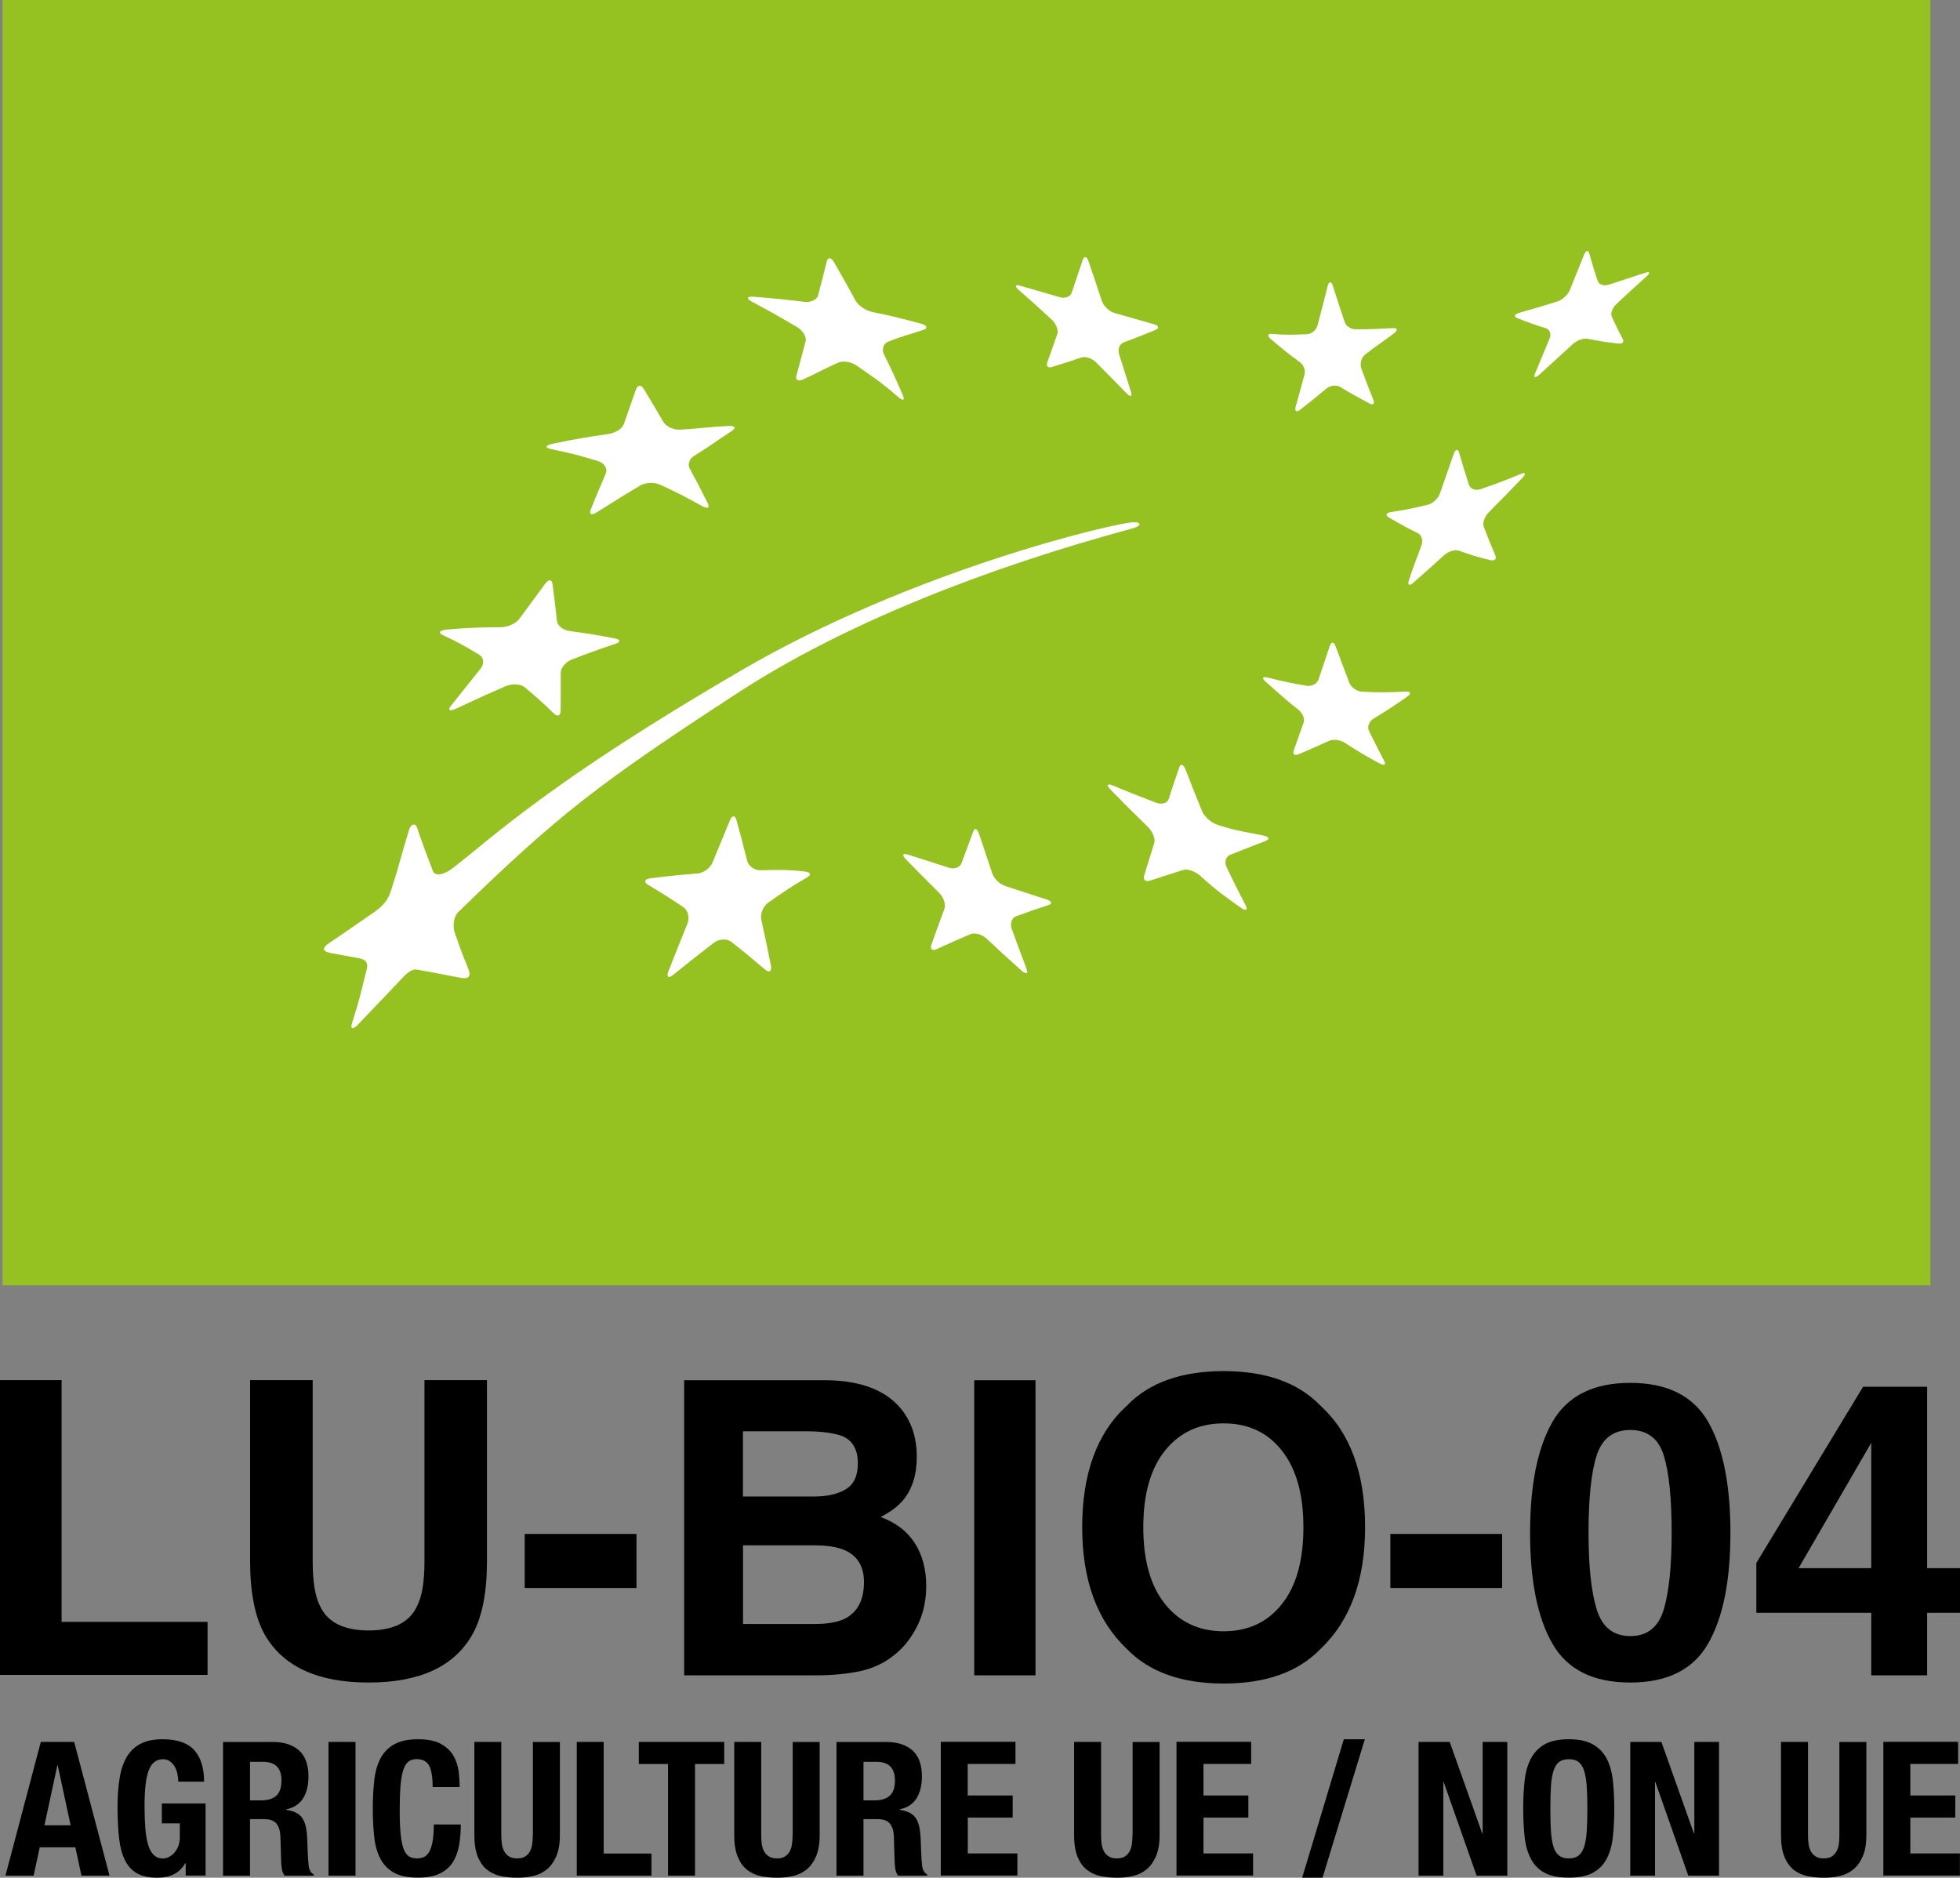 <?xml version="1.0" encoding="utf-8"?>
<!-- Generator: Adobe Illustrator 25.4.6, SVG Export Plug-In . SVG Version: 6.00 Build 0)  -->
<svg version="1.1" id="Calque_1" xmlns="http://www.w3.org/2000/svg" xmlns:xlink="http://www.w3.org/1999/xlink" x="0px" y="0px"
	 viewBox="0 0 236.75 226.77" style="enable-background:new 0 0 236.75 226.77;" xml:space="preserve">
<rect x="0" y="0" width="236.75" height="226.77" fill="#808080" stroke="none"/>
<style type="text/css">
	.st0{fill:#95C121;}
	.st1{fill:#FFFFFF;}
</style>
<path class="st0" d="M233.17,0v155.23l-232.86,0V0H233.17z"/>
<path d="M77.16,210.37h10.32v2.67h-3.53v13.48h-3.26v-13.48h-3.53V210.37z M72.93,210.37h-3.26v16.15h9.02v-2.67h-5.77V210.37z
	 M95.74,221.63c0,0.41-0.03,0.78-0.08,1.12c-0.05,0.34-0.15,0.63-0.29,0.88c-0.15,0.25-0.34,0.45-0.58,0.59
	c-0.23,0.15-0.56,0.22-0.94,0.22c-0.38,0-0.7-0.07-0.94-0.22c-0.25-0.15-0.45-0.34-0.59-0.59c-0.15-0.25-0.24-0.54-0.3-0.88
	c-0.05-0.34-0.07-0.71-0.07-1.12v-11.26h-3.26v11.26c0,1.09,0.15,1.97,0.44,2.65c0.28,0.68,0.67,1.2,1.15,1.57
	c0.48,0.36,1.03,0.61,1.66,0.74c0.61,0.11,1.26,0.18,1.92,0.18c0.66,0,1.3-0.06,1.92-0.2c0.61-0.14,1.16-0.4,1.65-0.79
	c0.48-0.39,0.86-0.93,1.15-1.6c0.28-0.67,0.43-1.52,0.43-2.54v-11.26h-3.26V221.63z M8.96,210.37l4.27,16.15H9.84L9.1,223.1H4.8
	l-0.74,3.42H0.66l4.27-16.15H8.96z M8.53,220.44l-1.56-7.26H6.93l-1.56,7.26H8.53z M19.57,220.21h2.15v1.65
	c0,0.44-0.07,0.82-0.2,1.15c-0.14,0.32-0.31,0.59-0.51,0.8c-0.2,0.21-0.42,0.37-0.66,0.48c-0.23,0.1-0.45,0.16-0.65,0.16
	c-0.47,0-0.85-0.15-1.14-0.44c-0.3-0.29-0.53-0.72-0.68-1.27c-0.16-0.55-0.27-1.22-0.33-2c-0.06-0.78-0.09-1.66-0.09-2.62
	c0-2.02,0.17-3.47,0.52-4.35c0.35-0.87,0.91-1.31,1.7-1.31c0.33,0,0.61,0.08,0.85,0.26c0.23,0.17,0.43,0.39,0.58,0.65
	c0.15,0.27,0.26,0.56,0.32,0.87c0.07,0.32,0.1,0.62,0.1,0.93h3.12c0-1.65-0.39-2.91-1.17-3.79s-2.07-1.33-3.85-1.33
	c-1.04,0-1.91,0.17-2.6,0.52c-0.7,0.35-1.25,0.86-1.68,1.55c-0.42,0.69-0.72,1.54-0.89,2.57c-0.18,1.03-0.26,2.21-0.26,3.57
	c0,1.41,0.06,2.63,0.18,3.7c0.12,1.07,0.35,1.96,0.71,2.68c0.35,0.72,0.85,1.26,1.47,1.61c0.63,0.34,1.44,0.52,2.43,0.52
	c0.77,0,1.43-0.13,1.98-0.4c0.55-0.27,1.03-0.71,1.41-1.35h0.05v1.49h2.4v-8.71h-5.28V220.21z M39.68,226.52h3.26v-16.15h-3.26
	V226.52z M52.24,222.47c-0.11,0.53-0.25,0.94-0.43,1.24c-0.19,0.29-0.4,0.48-0.65,0.58c-0.25,0.1-0.52,0.15-0.8,0.15
	c-0.35,0-0.65-0.07-0.92-0.22c-0.26-0.15-0.48-0.42-0.65-0.84c-0.17-0.41-0.3-0.99-0.38-1.75c-0.09-0.75-0.13-1.74-0.13-2.96
	c0-1.15,0.03-2.12,0.09-2.91c0.06-0.79,0.17-1.43,0.32-1.92c0.14-0.49,0.35-0.85,0.62-1.07c0.26-0.22,0.6-0.32,1-0.32
	c0.74,0,1.25,0.27,1.53,0.8c0.28,0.53,0.42,1.39,0.42,2.57h3.26c0-0.59-0.04-1.22-0.12-1.89c-0.09-0.67-0.29-1.29-0.62-1.87
	c-0.33-0.58-0.83-1.06-1.51-1.44c-0.67-0.38-1.58-0.57-2.75-0.57c-1.22,0-2.19,0.21-2.92,0.62c-0.72,0.41-1.28,0.99-1.66,1.73
	c-0.38,0.74-0.63,1.62-0.74,2.66c-0.11,1.03-0.17,2.16-0.17,3.38c0,1.24,0.06,2.37,0.17,3.39c0.11,1.03,0.36,1.91,0.74,2.64
	c0.39,0.74,0.95,1.31,1.66,1.7c0.73,0.4,1.7,0.59,2.92,0.59c1.07,0,1.95-0.17,2.62-0.5c0.67-0.33,1.19-0.79,1.56-1.37
	c0.37-0.59,0.62-1.28,0.76-2.06c0.13-0.78,0.2-1.62,0.2-2.49H52.4C52.4,221.22,52.34,221.92,52.24,222.47z M112,226.38v0.14h-3.53
	c-0.16-0.23-0.27-0.48-0.32-0.78c-0.05-0.3-0.07-0.61-0.09-0.92l-0.09-3.09c-0.03-0.64-0.19-1.13-0.48-1.49
	c-0.29-0.36-0.77-0.54-1.45-0.54h-1.74v6.83h-3.26v-16.15h6.02c1.36,0,2.41,0.35,3.17,1.03c0.75,0.68,1.13,1.73,1.13,3.13
	c0,1.09-0.23,1.97-0.66,2.66c-0.44,0.69-1.12,1.13-2.04,1.32v0.05c0.82,0.12,1.41,0.38,1.79,0.79c0.37,0.4,0.61,1.06,0.7,1.96
	c0.03,0.31,0.06,0.63,0.07,0.98c0.02,0.36,0.03,0.75,0.04,1.19c0.03,0.86,0.08,1.52,0.14,1.97C111.5,225.92,111.7,226.22,112,226.38
	z M108.1,215.01c0-1.49-0.75-2.24-2.26-2.24h-1.54v4.66h1.36c0.78,0,1.39-0.18,1.81-0.56C107.9,216.5,108.1,215.88,108.1,215.01z
	 M37.9,226.38v0.14h-3.53c-0.16-0.23-0.27-0.48-0.32-0.78c-0.05-0.3-0.07-0.61-0.09-0.92l-0.09-3.09c-0.03-0.64-0.19-1.13-0.48-1.49
	c-0.29-0.36-0.77-0.54-1.45-0.54H30.2v6.83h-3.26v-16.15h6.02c1.36,0,2.41,0.35,3.17,1.03c0.75,0.68,1.13,1.73,1.13,3.13
	c0,1.09-0.22,1.97-0.66,2.66c-0.44,0.69-1.11,1.13-2.04,1.32v0.05c0.82,0.12,1.41,0.38,1.79,0.79c0.37,0.4,0.61,1.06,0.7,1.96
	c0.03,0.31,0.06,0.63,0.07,0.98c0.02,0.36,0.03,0.75,0.04,1.19c0.03,0.86,0.08,1.52,0.14,1.97C37.39,225.92,37.6,226.22,37.9,226.38
	z M34,215.01c0-1.49-0.75-2.24-2.26-2.24H30.2v4.66h1.36c0.78,0,1.39-0.18,1.81-0.56C33.79,216.5,34,215.88,34,215.01z
	 M64.36,221.63c0,0.41-0.03,0.78-0.08,1.12c-0.06,0.34-0.15,0.63-0.29,0.88c-0.15,0.25-0.34,0.45-0.58,0.59
	c-0.24,0.15-0.56,0.22-0.95,0.22c-0.38,0-0.69-0.07-0.95-0.22c-0.24-0.15-0.44-0.34-0.58-0.59c-0.15-0.25-0.24-0.54-0.3-0.88
	c-0.05-0.34-0.08-0.71-0.08-1.12v-11.26H57.3v11.26c0,1.09,0.15,1.97,0.43,2.65c0.29,0.68,0.67,1.2,1.16,1.57
	c0.48,0.36,1.03,0.61,1.66,0.74c0.61,0.11,1.25,0.18,1.92,0.18c0.66,0,1.3-0.06,1.92-0.2c0.61-0.14,1.16-0.4,1.65-0.79
	c0.48-0.39,0.86-0.93,1.16-1.6c0.28-0.67,0.43-1.52,0.43-2.54v-11.26h-3.26V221.63z M116.89,219.51h5.43v-2.67h-5.43v-3.81h5.77
	v-2.67h-9.02v16.15h9.25v-2.67h-5.99V219.51z M194.82,215.06c0.11,1.03,0.17,2.16,0.17,3.38c0,1.24-0.06,2.37-0.17,3.39
	c-0.11,1.03-0.36,1.91-0.74,2.64c-0.39,0.74-0.95,1.31-1.67,1.7c-0.73,0.4-1.7,0.59-2.92,0.59c-1.22,0-2.2-0.19-2.92-0.59
	c-0.73-0.39-1.28-0.95-1.66-1.7c-0.39-0.74-0.64-1.62-0.75-2.64c-0.11-1.03-0.17-2.16-0.17-3.39c0-1.23,0.06-2.35,0.17-3.38
	c0.11-1.03,0.36-1.92,0.75-2.66c0.38-0.73,0.94-1.32,1.66-1.73c0.72-0.41,1.7-0.62,2.92-0.62c1.22,0,2.19,0.21,2.92,0.62
	c0.72,0.41,1.28,0.99,1.67,1.73C194.46,213.15,194.71,214.03,194.82,215.06z M191.74,218.45c0-1.09-0.03-2.01-0.08-2.76
	c-0.05-0.75-0.16-1.37-0.32-1.86c-0.16-0.48-0.39-0.83-0.68-1.05c-0.29-0.22-0.69-0.32-1.16-0.32c-0.48,0-0.87,0.11-1.16,0.32
	c-0.3,0.22-0.52,0.57-0.68,1.05c-0.16,0.48-0.27,1.11-0.32,1.86c-0.05,0.75-0.07,1.67-0.07,2.76c0,1.08,0.02,2,0.07,2.77
	c0.06,0.76,0.16,1.37,0.32,1.85c0.15,0.48,0.38,0.82,0.68,1.04c0.29,0.22,0.68,0.33,1.16,0.33c0.48,0,0.87-0.11,1.16-0.33
	c0.29-0.22,0.52-0.57,0.68-1.04c0.15-0.48,0.27-1.09,0.32-1.85C191.71,220.45,191.74,219.53,191.74,218.45z M179.09,221.43h-0.05
	l-3.93-11.06h-3.76v16.15h2.99v-11.31h0.04l3.98,11.31h3.71v-16.15h-2.98V221.43z M230.75,219.51h5.43v-2.67l-5.43,0v-3.81h5.77
	v-2.67h-9.03v16.15h9.25v-2.67h-5.99V219.51z M222.18,221.63c0,0.41-0.02,0.78-0.07,1.12c-0.06,0.34-0.15,0.63-0.3,0.88
	c-0.15,0.25-0.33,0.45-0.57,0.59c-0.24,0.15-0.56,0.22-0.95,0.22c-0.38,0-0.69-0.07-0.94-0.22c-0.25-0.15-0.44-0.34-0.59-0.59
	c-0.14-0.25-0.24-0.54-0.29-0.88c-0.06-0.34-0.08-0.71-0.08-1.12v-11.26h-3.26v11.26c0,1.09,0.14,1.97,0.43,2.65
	c0.28,0.68,0.67,1.2,1.15,1.57c0.48,0.36,1.03,0.61,1.65,0.74c0.62,0.11,1.26,0.18,1.92,0.18c0.66,0,1.31-0.06,1.92-0.2
	c0.62-0.14,1.17-0.4,1.65-0.79c0.48-0.39,0.87-0.93,1.16-1.6c0.29-0.67,0.43-1.52,0.43-2.54v-11.26h-3.26V221.63z M204.66,221.43
	h-0.05l-3.93-11.06h-3.76v16.15h2.99v-11.31h0.04l3.98,11.31h3.71v-16.15h-2.98V221.43z M136.79,221.63c0,0.41-0.02,0.78-0.07,1.12
	c-0.06,0.34-0.15,0.63-0.3,0.88c-0.15,0.25-0.33,0.45-0.57,0.59c-0.24,0.15-0.56,0.22-0.95,0.22c-0.37,0-0.69-0.07-0.94-0.22
	c-0.25-0.15-0.44-0.34-0.59-0.59c-0.14-0.25-0.24-0.54-0.29-0.88c-0.06-0.34-0.08-0.71-0.08-1.12v-11.26h-3.26v11.26
	c0,1.09,0.15,1.97,0.43,2.65c0.29,0.68,0.67,1.2,1.16,1.57c0.48,0.36,1.03,0.61,1.65,0.74c0.62,0.11,1.26,0.18,1.92,0.18
	c0.66,0,1.31-0.06,1.92-0.2c0.62-0.14,1.17-0.4,1.66-0.79c0.48-0.39,0.86-0.93,1.15-1.6c0.29-0.67,0.44-1.52,0.44-2.54v-11.26h-3.26
	V221.63z M157.29,226.77h2.46l5.11-16.72h-2.54L157.29,226.77z M145.37,219.51h5.42v-2.67h-5.42v-3.81h5.76v-2.67h-9.02v16.15h9.25
	v-2.67h-5.99V219.51z M76.88,185.25h-13.5v6.53h13.5V185.25z M98.7,202.33H82.64v-35.64h17.23c4.34,0.06,7.42,1.33,9.23,3.79
	c1.1,1.52,1.64,3.33,1.64,5.44c0,2.18-0.55,3.93-1.65,5.25c-0.61,0.74-1.52,1.42-2.72,2.04c1.82,0.66,3.19,1.7,4.12,3.14
	c0.93,1.44,1.39,3.18,1.39,5.23c0,2.11-0.53,4.01-1.58,5.69c-0.68,1.11-1.52,2.05-2.53,2.8c-1.13,0.87-2.48,1.47-4.03,1.79
	C102.19,202.16,100.51,202.33,98.7,202.33z M89.75,180.73h8.66c1.55,0,2.8-0.3,3.77-0.88c0.97-0.59,1.44-1.64,1.44-3.14
	c0-1.66-0.64-2.76-1.91-3.29c-1.1-0.37-2.51-0.56-4.21-0.56h-7.76V180.73z M98.4,196.13c1.55,0,2.75-0.21,3.61-0.62
	c1.56-0.78,2.35-2.25,2.35-4.45c0-1.85-0.75-3.12-2.27-3.82c-0.84-0.39-2.04-0.59-3.57-0.61h-8.77v9.5H98.4z M117.68,202.33h7.4
	v-35.64h-7.4V202.33z M159.49,169.75c3.6,3.28,5.4,8.17,5.4,14.7c0,6.4-1.8,11.3-5.4,14.71c-2.68,2.77-6.58,4.16-11.68,4.16
	c-5.09,0-8.99-1.39-11.68-4.16c-3.61-3.41-5.41-8.31-5.41-14.71c0-6.53,1.8-11.42,5.41-14.7c2.69-2.78,6.59-4.16,11.68-4.16
	C152.9,165.59,156.8,166.97,159.49,169.75z M157.44,184.45c0-4-0.87-7.09-2.61-9.27c-1.72-2.19-4.07-3.28-7.03-3.28
	c-2.94,0-5.3,1.09-7.06,3.27c-1.76,2.18-2.64,5.27-2.64,9.28c0,4.02,0.88,7.11,2.64,9.29c1.76,2.18,4.12,3.27,7.06,3.27
	c2.95,0,5.3-1.09,7.03-3.27C156.57,191.56,157.44,188.47,157.44,184.45z M181.44,185.25h-13.5v6.53h13.5V185.25z M206.34,171.73
	c1.79,3.14,2.68,7.61,2.68,13.4c0,5.79-0.9,10.25-2.7,13.38c-1.8,3.13-4.93,4.69-9.4,4.69c-4.47,0-7.6-1.56-9.4-4.69
	c-1.8-3.13-2.7-7.59-2.7-13.38c0-5.79,0.9-10.26,2.7-13.4c1.8-3.14,4.93-4.72,9.4-4.72C201.4,167.01,204.54,168.59,206.34,171.73z
	 M201.92,185.13c0-4.22-0.32-7.35-0.96-9.38c-0.64-2.03-1.98-3.05-4.03-3.05c-2.05,0-3.4,1.02-4.06,3.05
	c-0.66,2.03-0.99,5.16-0.99,9.38c0,4.03,0.33,7.12,0.99,9.25c0.66,2.14,2.02,3.21,4.06,3.21c2.05,0,3.39-1.07,4.04-3.22
	C201.6,192.24,201.92,189.16,201.92,185.13z M236.75,189.39v5.39h-3.97v7.55h-6.75v-7.55h-13.88v-6.02l12.89-21.28h7.74v21.91
	H236.75z M226.03,174.25l-8.78,15.14h8.78V174.25z M7.44,166.68H0v35.6h25.07v-6.4H7.44V166.68z M58.83,166.68h-7.56v21.88
	c0,2.45-0.29,4.23-0.87,5.36c-0.9,2-2.86,2.99-5.87,2.99c-3.03,0-4.99-1-5.89-2.99c-0.58-1.13-0.87-2.91-0.87-5.36v-21.88h-7.56
	v21.88c0,3.78,0.59,6.73,1.76,8.84c2.21,3.86,6.39,5.8,12.56,5.8c6.17,0,10.34-1.93,12.53-5.8c1.18-2.11,1.76-5.06,1.76-8.84V166.68
	z"/>
<path class="st1" d="M97.44,106c-1.78,1.02-2.75,1.68-4.64,3.01c-0.61,0.43-1,1.35-0.84,2.06c0.47,2.13,0.7,3.22,1.15,5.49
	c0.15,0.74-0.17,0.99-0.7,0.53c-1.63-1.39-2.44-2.06-4.07-3.34c-0.53-0.42-1.49-0.37-2.13,0.12c-1.92,1.48-2.89,2.25-4.84,3.82
	c-0.65,0.53-0.92,0.31-0.61-0.45c0.92-2.34,1.38-3.47,2.27-5.67c0.29-0.72,0.08-1.63-0.47-2c-1.7-1.14-2.56-1.68-4.29-2.72
	c-0.56-0.33-0.41-0.69,0.32-0.78c2.29-0.29,3.42-0.4,5.66-0.58c0.73-0.06,1.55-0.66,1.82-1.33c0.86-2.1,1.28-3.12,2.1-5.09
	c0.26-0.64,0.62-0.65,0.79-0.02c0.53,1.91,0.78,2.89,1.29,4.9c0.17,0.65,0.89,1.17,1.59,1.15c2.19-0.05,3.28-0.09,5.41,0.16
	C97.95,105.33,98.02,105.68,97.44,106z M126.39,108.62c-2-0.65-2.99-0.97-4.98-1.62c-0.65-0.21-1.35-0.89-1.55-1.51
	c-0.65-1.94-0.98-2.9-1.61-4.81c-0.21-0.62-0.52-0.73-0.69-0.26c-0.56,1.5-0.84,2.26-1.42,3.83c-0.19,0.5-0.87,0.76-1.51,0.55
	c-1.98-0.65-2.97-0.96-4.96-1.59c-0.65-0.2-0.75,0.06-0.23,0.59c1.59,1.62,2.4,2.43,4.02,4.05c0.53,0.52,0.8,1.39,0.61,1.93
	c-0.61,1.66-0.92,2.5-1.55,4.26c-0.21,0.58,0.07,0.84,0.62,0.59c1.66-0.77,2.47-1.13,4.08-1.81c0.53-0.22,1.4,0.02,1.95,0.54
	c1.67,1.56,2.5,2.33,4.22,3.86c0.57,0.5,0.84,0.38,0.59-0.25c-0.72-1.94-1.08-2.89-1.78-4.82c-0.22-0.64,0.02-1.31,0.53-1.49
	c1.58-0.57,2.36-0.85,3.92-1.36C127.16,109.13,127.04,108.83,126.39,108.62z M198.92,33.35c0.45-0.41,0.38-0.59-0.18-0.41
	c-1.73,0.56-2.61,0.85-4.41,1.44c-0.58,0.18-1.17,0.01-1.32-0.41c-0.45-1.3-0.65-1.97-1.04-3.36c-0.13-0.45-0.41-0.38-0.64,0.17
	c-0.68,1.71-1.03,2.57-1.72,4.28c-0.23,0.55-0.89,1.16-1.49,1.35c-1.83,0.57-2.75,0.84-4.58,1.36c-0.6,0.17-0.72,0.46-0.28,0.64
	c1.38,0.55,2.07,0.8,3.49,1.24c0.46,0.15,0.65,0.72,0.42,1.26c-0.69,1.66-1.04,2.51-1.74,4.17c-0.23,0.55,0.02,0.61,0.54,0.14
	c1.6-1.46,2.4-2.18,3.97-3.63c0.52-0.48,1.32-0.78,1.81-0.68c1.46,0.29,2.2,0.41,3.71,0.58c0.5,0.06,0.76-0.18,0.57-0.53
	c-0.57-1.06-0.84-1.61-1.35-2.76c-0.17-0.37,0.1-1.07,0.6-1.51C196.77,35.29,197.51,34.63,198.92,33.35z M183.66,57.25
	c-1.94,0.81-2.91,1.17-4.81,1.83c-0.6,0.21-1.24-0.02-1.41-0.52c-0.49-1.52-0.73-2.3-1.2-3.9c-0.14-0.52-0.45-0.42-0.66,0.21
	c-0.67,1.91-1,2.86-1.65,4.73c-0.21,0.6-0.87,1.22-1.46,1.36c-1.82,0.44-2.72,0.61-4.49,0.89c-0.57,0.09-0.67,0.37-0.22,0.64
	c1.37,0.8,2.06,1.19,3.48,1.89c0.46,0.21,0.68,0.87,0.47,1.45c-0.62,1.75-1.03,2.65-1.54,4.3c-0.17,0.54,0.07,0.66,0.53,0.26
	c1.42-1.25,2.22-1.95,3.75-3.35c0.5-0.46,1.32-0.7,1.79-0.53c1.48,0.53,2.23,0.76,3.79,1.14c0.51,0.12,0.77-0.14,0.59-0.58
	c-0.58-1.35-0.85-2.04-1.39-3.44c-0.18-0.47,0.1-1.27,0.62-1.78c1.59-1.59,2.4-2.42,4-4.1C184.39,57.22,184.29,56.99,183.66,57.25z
	 M157,43.73c0.45,0.32,0.73,0.98,0.57,1.51c-0.44,1.63-0.65,2.42-1.07,3.9c-0.13,0.49,0.1,0.69,0.51,0.37
	c1.28-0.99,1.93-1.51,3.24-2.61c0.43-0.36,1.17-0.44,1.63-0.17c1.4,0.84,2.1,1.23,3.52,1.99c0.47,0.26,0.68,0.06,0.49-0.43
	c-0.59-1.48-0.89-2.25-1.46-3.8c-0.19-0.51-0.01-1.29,0.46-1.67c1.39-1.11,2.12-1.49,3.53-2.6c0.49-0.4,0.37-0.62-0.21-0.59
	c-1.93,0.1-2.9,0.14-4.43,0.14c-0.57,0-1.18-0.34-1.36-0.89c-0.57-1.7-0.86-2.57-1.43-4.38c-0.18-0.58-0.47-0.54-0.63,0.08
	c-0.49,1.95-0.73,2.89-1.21,4.7c-0.16,0.59-0.73,1.08-1.3,1.09c-1.92,0.06-2.56,0.1-4.2-0.04c-0.54-0.04-0.61,0.22-0.17,0.6
	C154.89,42.12,155.57,42.7,157,43.73z M169.72,83.52c-2.11,0.12-3.14,0.11-5.16,0.02c-0.65-0.02-1.36-0.53-1.58-1.1
	c-0.66-1.75-1-2.61-1.65-4.38c-0.21-0.57-0.52-0.6-0.7-0.06c-0.56,1.67-0.84,2.47-1.37,4.07c-0.17,0.51-0.82,0.85-1.45,0.75
	c-1.92-0.33-2.87-0.53-4.72-1c-0.61-0.14-0.69,0.09-0.19,0.53c1.55,1.35,2.32,2.1,3.91,3.35c0.53,0.41,0.82,1.1,0.66,1.55
	c-0.49,1.37-0.73,2.05-1.2,3.4c-0.16,0.45,0.1,0.65,0.59,0.44c1.46-0.62,2.19-0.94,3.69-1.62c0.49-0.22,1.34-0.12,1.88,0.23
	c1.65,1.07,2.49,1.57,4.2,2.49c0.57,0.31,0.83,0.18,0.57-0.29c-0.74-1.43-1.11-2.15-1.84-3.62c-0.23-0.49,0-1.14,0.52-1.47
	c1.62-0.98,2.44-1.52,4.1-2.68C170.52,83.76,170.4,83.49,169.72,83.52z M152.56,100.9c-2.27-0.46-3.41-0.59-5.59-1.32
	c-0.72-0.24-1.5-0.97-1.77-1.61c-0.82-2.01-1.22-3.01-1.99-5.02c-0.26-0.65-0.59-0.78-0.76-0.28c-0.53,1.53-0.79,2.29-1.29,3.85
	c-0.16,0.49-0.86,0.68-1.55,0.41c-2.11-0.8-3.15-1.22-5.23-2.08c-0.68-0.27-0.77-0.02-0.19,0.56c1.74,1.78,2.64,2.69,4.46,4.45
	c0.57,0.57,0.94,1.44,0.77,1.96c-0.49,1.55-0.73,2.33-1.21,3.9c-0.15,0.53,0.15,0.81,0.68,0.64c1.6-0.53,2.41-0.77,4.02-1.29
	c0.53-0.17,1.47,0.16,2.09,0.72c1.88,1.7,2.85,2.4,4.84,3.81c0.65,0.46,0.93,0.33,0.62-0.26c-0.95-1.83-1.41-2.76-2.3-4.61
	c-0.3-0.61-0.09-1.28,0.45-1.5c1.69-0.66,2.5-1,4.26-1.67C153.43,101.33,153.29,101.05,152.56,100.9z M123.06,35.02
	c1.63,1.42,2.44,2.15,4.02,3.62c0.5,0.48,0.79,1.25,0.63,1.71c-0.49,1.4-0.73,2.09-1.21,3.43c-0.15,0.45,0.1,0.69,0.57,0.54
	c1.42-0.43,2.13-0.67,3.57-1.15c0.47-0.16,1.27,0.1,1.75,0.59c1.49,1.49,2.23,2.24,3.68,3.73c0.48,0.5,0.72,0.41,0.54-0.17
	c-0.57-1.79-0.85-2.69-1.43-4.53c-0.19-0.61,0.05-1.24,0.54-1.43c1.52-0.57,2.28-0.87,3.84-1.51c0.51-0.22,0.42-0.53-0.2-0.7
	c-1.92-0.55-2.87-0.81-4.79-1.37c-0.61-0.18-1.28-0.83-1.48-1.44c-0.63-1.9-0.94-2.85-1.6-4.77c-0.21-0.62-0.53-0.68-0.71-0.17
	c-0.54,1.62-0.8,2.4-1.32,3.93c-0.16,0.49-0.8,0.75-1.43,0.57c-1.91-0.56-2.87-0.84-4.81-1.39
	C122.61,34.32,122.53,34.55,123.06,35.02z M90.84,36.44c2.21,1.19,3.31,1.8,5.47,3.08c0.69,0.41,1.14,1.19,1,1.71
	c-0.44,1.59-0.66,2.53-1.11,4.13c-0.15,0.51,0.19,0.73,0.77,0.48c1.74-0.78,2.6-1.31,4.31-2.06c0.57-0.24,1.57-0.07,2.24,0.4
	c2.01,1.41,3,2.04,4.92,3.72c0.62,0.55,0.9,0.48,0.61-0.18c-0.87-2.01-1.32-3.01-2.26-4.89c-0.31-0.62-0.1-1.32,0.45-1.54
	c1.75-0.72,2.62-0.88,4.32-1.46c0.55-0.2,0.43-0.54-0.33-0.75c-2.76-0.73-3.59-0.94-5.86-1.4c-0.76-0.16-1.67-0.74-2.01-1.35
	c-1.02-1.87-1.55-2.8-2.61-4.65c-0.33-0.61-0.74-0.65-0.88-0.12c-0.41,1.66-0.63,2.48-1.05,4.11c-0.14,0.53-0.89,0.89-1.68,0.78
	c-2.43-0.29-3.66-0.42-6.14-0.61C90.19,35.79,90.12,36.05,90.84,36.44z M66.54,54.23c2.33,0.48,3.47,0.77,5.71,1.46
	c0.72,0.22,1.16,0.88,0.94,1.44c-0.69,1.71-0.98,2.23-1.82,4.38c-0.26,0.69,0.09,0.76,0.8,0.31c2.58-1.62,3.22-2.03,5.15-3.18
	c0.63-0.38,1.71-0.43,2.4-0.11c2.07,0.95,3.09,1.47,5.08,2.59c0.66,0.37,0.96,0.22,0.69-0.34c-0.85-1.71-1.29-2.55-2.18-4.2
	c-0.29-0.55-0.01-1.2,0.57-1.55c1.82-1.1,2.45-1.64,4.49-2.97c0.55-0.36,0.46-0.65-0.32-0.62c-2.68,0.14-3.28,0.29-5.92,0.45
	c-0.79,0.05-1.7-0.41-2.01-0.94c-0.93-1.62-1.41-2.41-2.37-4c-0.31-0.5-0.72-0.48-0.92,0.06c-0.6,1.69-0.88,2.53-1.49,4.24
	c-0.2,0.55-1.05,1.05-1.89,1.17c-2.8,0.41-3.72,0.55-6.68,1.17C65.88,53.77,65.78,54.08,66.54,54.23z M53.48,76.69
	c1.86,0.88,2.73,1.36,4.43,2.4c0.54,0.33,0.61,1.09,0.14,1.66c-1.4,1.76-2.12,2.65-3.55,4.45c-0.48,0.59-0.2,0.75,0.6,0.38
	c2.42-1.14,3.62-1.68,5.98-2.71c0.77-0.33,1.81-0.28,2.29,0.12c1.47,1.23,2.17,1.86,3.52,3.17c0.45,0.44,0.81,0.29,0.83-0.32
	c0.02-1.85,0.02-2.77,0.01-4.59c-0.01-0.6,0.62-1.32,1.32-1.59c2.16-0.83,3.21-1.21,5.27-1.9c0.66-0.22,0.65-0.53-0.05-0.66
	c-2.57-0.48-2.98-0.55-5.53-0.9c-0.72-0.1-1.4-0.63-1.46-1.21c-0.19-1.79-0.31-2.69-0.54-4.46c-0.08-0.57-0.46-0.6-0.87-0.05
	c-1.24,1.68-1.86,2.53-3.14,4.26c-0.41,0.57-1.4,1-2.22,1.01c-2.53,0.01-3.83,0.05-6.53,0.28C53.1,76.12,52.87,76.41,53.48,76.69z
	 M54.95,112.71c-0.24-0.66-0.28-1.9,0.47-2.62c12.05-11.73,17.04-15.56,33.6-26.35c12.97-8.46,30.21-15.18,47.8-19.93
	c1.03-0.28,1.17-0.8-0.04-0.73c-2.09,0.1-26.33,5.68-47.34,17.94C66.56,94.35,59.65,101,54.77,104.78c-1.29,1-2.25,1.02-2.48,0.41
	c-0.78-2.08-1.27-3.27-1.9-5.21c-0.19-0.6-0.76-0.53-1,0.3c-0.86,2.82-1.27,4.54-2.1,7.09c-0.26,0.82-0.54,1.71-2.06,2.77
	c-3,2.09-3.63,2.49-5.49,3.77c-0.68,0.46-1.04,0.96,0.32,1.21c1.31,0.24,1.56,0.29,3.32,0.61c1.4,0.26,0.94,1.2,0.74,2.03
	c-0.57,2.37-0.81,3.32-1.58,5.74c-0.26,0.8,0.07,0.9,0.72,0.22c2-2.09,2.65-2.79,4.76-4.99c0.79-0.83,1.54-1.78,2.37-1.63
	c2.06,0.37,2.31,0.43,5.2,0.98c1.28,0.24,1.27-0.35,0.93-1.2C55.53,114.47,55.71,114.79,54.95,112.71z"/>
</svg>
